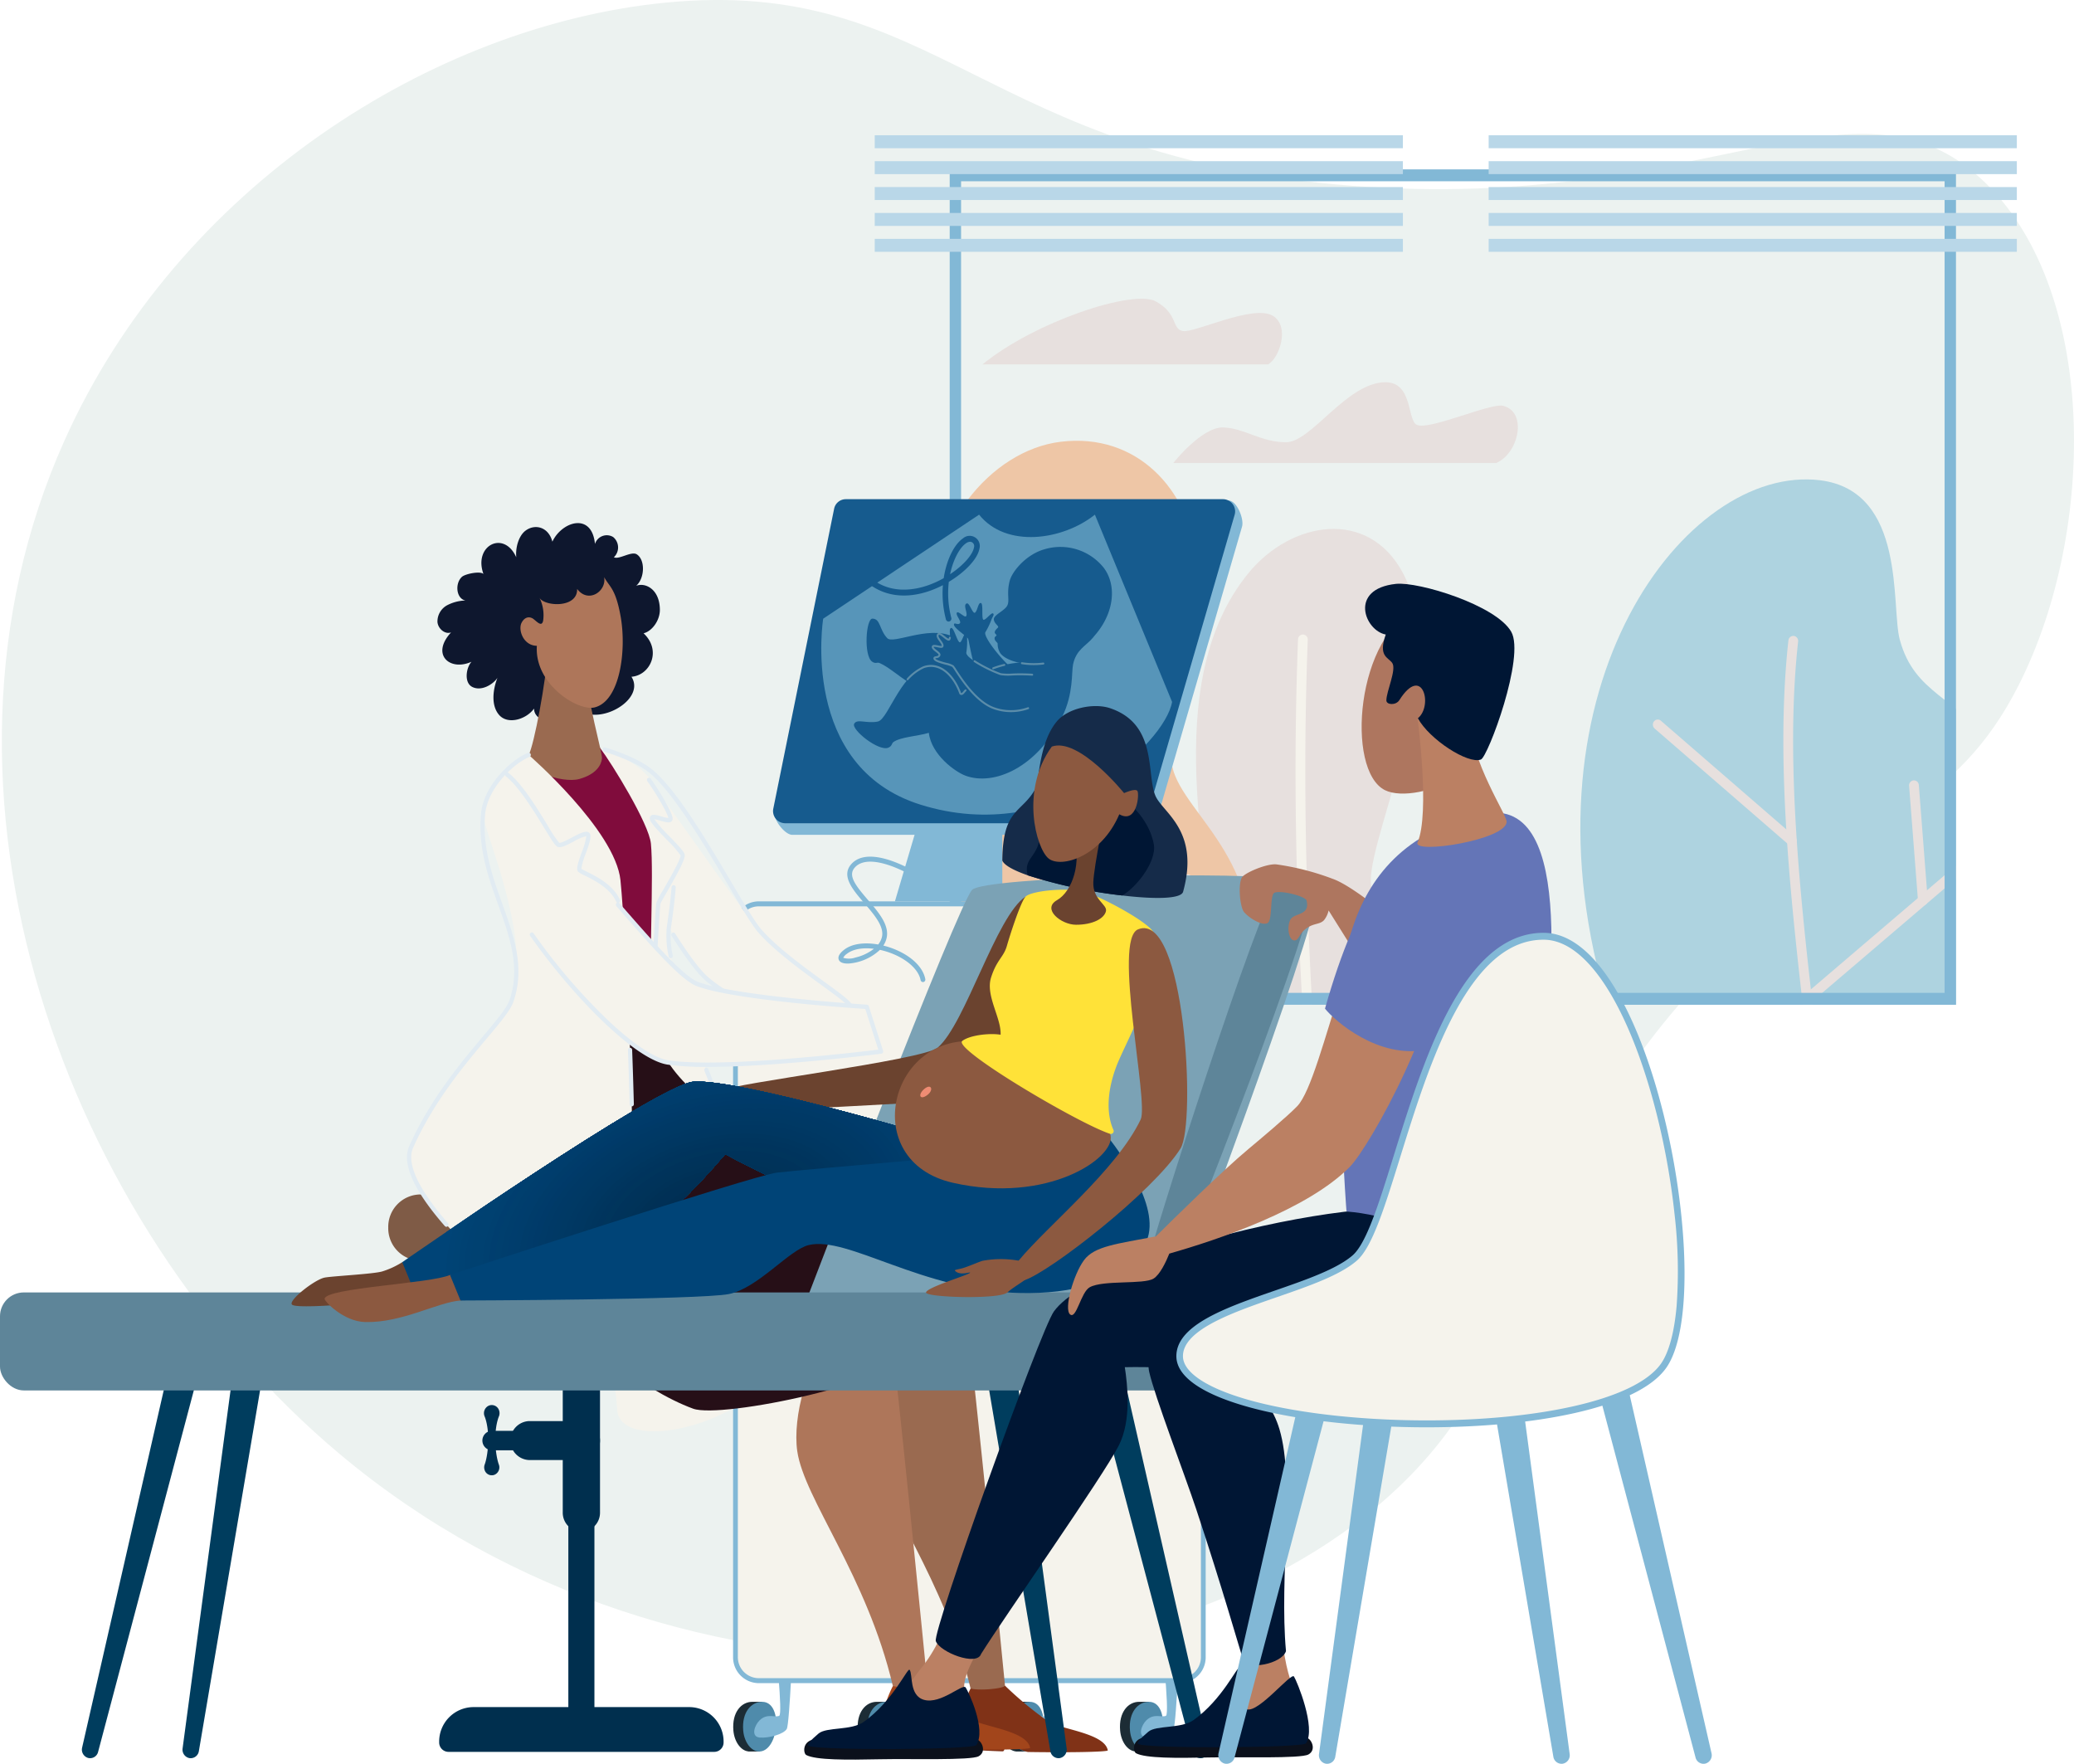 <?xml version="1.0" encoding="UTF-8"?> <svg xmlns="http://www.w3.org/2000/svg" xmlns:xlink="http://www.w3.org/1999/xlink" width="520.561" height="442.641" viewBox="0 0 520.561 442.641"><defs><clipPath id="a"><rect width="252.569" height="209.641" fill="none"></rect></clipPath><clipPath id="b"><path d="M478.364,1226.261l-15.179,3.615s-51.48-15.4-62.788-14.495c-8.862.71-73.072,45.291-73.072,45.291l2.631,6.414s47.533-11.166,54.817-12.61,23.6-20.913,23.6-20.913,70.971,37.938,81.286,23.286C495.171,1249.016,485.434,1234.649,478.364,1226.261Z" transform="translate(-327.325 -1215.342)" fill="none"></path></clipPath><radialGradient id="c" cx="0.321" cy="0.387" r="0.362" gradientTransform="matrix(-1.098, 0, 0, 1, 146.239, 0)" gradientUnits="objectBoundingBox"><stop offset="0" stop-color="#041028"></stop><stop offset="1" stop-color="#001634"></stop></radialGradient></defs><g transform="translate(0 33.949)"><g transform="translate(219.55 0)"><path d="M657.469,1290.885c34.4-32.96,54.695-33.317,70.693-64.892,19.836-39.148,19.853-100.189-9.483-127.08-31.87-29.213-69.219,8.611-157.765,1.8-92.731-7.131-104.316-52.654-172.422-45.966-58.152,5.711-122.25,46.025-150.868,109.955-39.64,88.552.374,196.533,68.968,254.161,86.33,72.527,213.963,61.962,268.977,5.407C612.1,1386.724,600.468,1345.493,657.469,1290.885Z" transform="translate(-441.02 -1088.031)" fill="#ecf2f0"></path><g transform="translate(18.818 8.551)"><g clip-path="url(#a)"><path d="M494.785,1090.364h81.009c5.672-2.318,8.017-12.839,1.762-14.372-3.155-.774-18.8,6.339-21.691,4.754-2.392-1.312-.978-10.665-7.817-10.665-9.655,0-18.585,15.057-24.946,15.057s-10.419-3.542-15.779-3.713S494.785,1090.364,494.785,1090.364Z" transform="translate(-438.674 -1016.655)" fill="#e7e0de"></path><path d="M453.352,1069.219c12.9-10.613,37.838-18.965,43.522-15.809s3.9,6.979,6.824,7.44,17.645-6.762,22.506-3.848c4.479,2.685,1.571,10.8-1.194,12.218Z" transform="translate(-445.121 -1020.265)" fill="#e7e0de"></path><g transform="translate(54.367 90.238)"><path d="M513.957,1111.562c-23.29,28.289-8.51,76.84-9.582,94.726s-18.908,38.628-7.041,57.128,30.635,23.545,36,26.909,32.173-18.811,34.318-41.919-23.058-46.7-23.058-59.571,20.445-54.095,8.043-77.272C543.943,1095.315,524.68,1098.536,513.957,1111.562Z" transform="translate(-493.276 -1100.552)" fill="#e7e0de"></path><g transform="translate(28.057 26.495)"><path d="M518.78,1361.5a1.155,1.155,0,0,1-.286-.035,1.281,1.281,0,0,1-.906-1.54c.113-.5,11.393-50.3,10.742-74.125-.179-6.552-.889-15.924-1.787-27.789-2.418-31.927-6.071-80.176-3.983-134.3a1.241,1.241,0,0,1,1.272-1.227,1.257,1.257,0,0,1,1.173,1.33c-2.08,53.969,1.565,102.126,3.978,133.993.9,11.9,1.612,21.3,1.794,27.918.661,24.162-10.339,72.735-10.807,74.79A1.237,1.237,0,0,1,518.78,1361.5Z" transform="translate(-517.555 -1122.483)" fill="#f5f3ec"></path></g></g><g transform="translate(-10.529 68.11)"><path d="M475.418,1082.5c-17.467,2.175-33.858,21.7-32.624,45.719s6.37,25.729,6.172,35.444c-.282,13.769-13.225,24.4-11.727,45.281,1.114,15.525,14.2,32.384,37.649,34.615s44.972-13.679,47.523-29.327c4.628-28.4-19.134-40.165-19.134-52.372s8.713-24.631,6.172-50.276C507.8,1094.881,494.863,1080.076,475.418,1082.5Z" transform="translate(-437.119 -1082.235)" fill="#eec6a6"></path><g transform="translate(38.01 23.67)"><path d="M474.946,1288.289a1.183,1.183,0,0,1-.44-.085,1.3,1.3,0,0,1-.7-1.654c8.842-23.962,4.665-61.2.626-97.219-3.794-33.826-7.377-65.777-.645-86.632a1.213,1.213,0,0,1,1.551-.8,1.294,1.294,0,0,1,.768,1.621c-6.557,20.311-3,51.983.756,85.516,4.074,36.325,8.287,73.886-.773,98.438A1.226,1.226,0,0,1,474.946,1288.289Z" transform="translate(-470.01 -1101.828)" fill="#e7e0de"></path></g><g transform="translate(38.024 35.808)"><path d="M471.247,1134.74a1.2,1.2,0,0,1-.9-.417,1.32,1.32,0,0,1,.079-1.807l21.273-20.306a1.187,1.187,0,0,1,1.729.082,1.319,1.319,0,0,1-.079,1.807l-21.273,20.307A1.193,1.193,0,0,1,471.247,1134.74Z" transform="translate(-470.023 -1111.875)" fill="#e7e0de"></path></g><g transform="translate(8.837 120.391)"><path d="M482.371,1200.247a1.156,1.156,0,0,1-.469-.1l-36.381-15.8a1.3,1.3,0,0,1-.661-1.672,1.206,1.206,0,0,1,1.6-.691l36.382,15.8a1.3,1.3,0,0,1,.66,1.673A1.224,1.224,0,0,1,482.371,1200.247Z" transform="translate(-444.766 -1181.887)" fill="#e7e0de"></path></g><g transform="translate(45.218 108.822)"><path d="M477.473,1187.453a1.218,1.218,0,0,1-1.093-.7,1.308,1.308,0,0,1,.54-1.719l23.8-12.584a1.2,1.2,0,0,1,1.643.564,1.308,1.308,0,0,1-.54,1.72l-23.8,12.583A1.182,1.182,0,0,1,477.473,1187.453Z" transform="translate(-476.248 -1172.311)" fill="#e7e0de"></path></g></g><g transform="translate(158.291 77.808)"><path d="M643.325,1090.474c-33.557-4.085-76.043,51.525-54.075,128.978,12.938,45.616,52.992,53.863,75.556,40.232,26.122-15.782,38.974-75.286,21.37-102.2-8.567-13.095-19-13.1-22.793-26.98C661.126,1122.253,665.148,1093.131,643.325,1090.474Z" transform="translate(-583.205 -1090.263)" fill="#aed3e0"></path><g transform="translate(50.951 39.271)"><path d="M631.883,1347.436a1.173,1.173,0,0,1-.529-.126,1.306,1.306,0,0,1-.573-1.707c13.227-28.811,8.07-72.991,2.611-119.763-4.063-34.81-8.265-70.8-4.826-101.938a1.242,1.242,0,0,1,1.356-1.125A1.269,1.269,0,0,1,631,1124.2c-3.406,30.831.778,66.674,4.824,101.335,5.505,47.154,10.7,91.694-2.834,121.179A1.219,1.219,0,0,1,631.883,1347.436Z" transform="translate(-627.295 -1122.769)" fill="#e7e0de"></path></g><g transform="translate(18.204 60.262)"><path d="M633.841,1171.862a1.186,1.186,0,0,1-.78-.295L599.4,1142.408a1.32,1.32,0,0,1-.162-1.8,1.188,1.188,0,0,1,1.723-.169l33.661,29.159a1.319,1.319,0,0,1,.162,1.8A1.2,1.2,0,0,1,633.841,1171.862Z" transform="translate(-598.958 -1140.144)" fill="#e7e0de"></path></g><g transform="translate(56.197 93.995)"><path d="M633.059,1205.362a1.2,1.2,0,0,1-.949-.47,1.321,1.321,0,0,1,.173-1.8l40.7-34.737a1.187,1.187,0,0,1,1.722.182,1.319,1.319,0,0,1-.175,1.8l-40.7,34.737A1.189,1.189,0,0,1,633.059,1205.362Z" transform="translate(-631.834 -1168.066)" fill="#e7e0de"></path></g><g transform="translate(32.832 143.816)"><path d="M638.271,1220.074a1.746,1.746,0,0,1-.475-.065l-24.818-6.932a1.93,1.93,0,0,1-1.3-2.35,1.831,1.831,0,0,1,2.248-1.358l24.818,6.931a1.931,1.931,0,0,1,1.3,2.35A1.853,1.853,0,0,1,638.271,1220.074Z" transform="translate(-611.616 -1209.304)" fill="#e7e0de"></path></g><g transform="translate(82.511 75.528)"><path d="M658.06,1184.181a1.248,1.248,0,0,1-1.219-1.177l-2.231-28.841a1.262,1.262,0,0,1,1.121-1.378,1.243,1.243,0,0,1,1.319,1.172l2.233,28.841a1.265,1.265,0,0,1-1.122,1.38C658.127,1184.18,658.094,1184.181,658.06,1184.181Z" transform="translate(-654.605 -1152.78)" fill="#e7e0de"></path></g></g></g></g><path d="M695.943,1028.844v203.67H449.086v-203.67Zm2.856-2.985H446.23V1235.5H698.8V1025.859Z" transform="translate(-427.412 -1017.307)" fill="#82b8d6"></path><g transform="translate(154.094)"><rect width="132.569" height="3.249" fill="#b9d7e8"></rect><rect width="132.569" height="3.249" transform="translate(0 6.498)" fill="#b9d7e8"></rect><rect width="132.569" height="3.249" transform="translate(0 12.996)" fill="#b9d7e8"></rect><rect width="132.569" height="3.249" transform="translate(0 19.494)" fill="#b9d7e8"></rect><rect width="132.569" height="3.249" transform="translate(0 25.992)" fill="#b9d7e8"></rect></g><rect width="132.569" height="3.249" fill="#b9d7e8"></rect><rect width="132.569" height="3.249" transform="translate(0 6.498)" fill="#b9d7e8"></rect><rect width="132.569" height="3.249" transform="translate(0 12.996)" fill="#b9d7e8"></rect><rect width="132.569" height="3.249" transform="translate(0 19.494)" fill="#b9d7e8"></rect><rect width="132.569" height="3.249" transform="translate(0 25.992)" fill="#b9d7e8"></rect></g><g transform="translate(183.999 91.325)"><g transform="translate(0 100.926)"><g transform="translate(0.033 181.95)"><g transform="translate(0 13.095)"><path d="M406.141,1345.1l.355-.912h-2.467c-2.764-.018-5.168,2.608-4.776,7.209.238,2.794,1.849,5.044,3.757,5.237l-.036.022h2.864v-1.43C407.86,1352.639,408.19,1347.249,406.141,1345.1Z" transform="translate(-399.211 -1338.352)" fill="#1c2c35"></path><path d="M406.164,1344.191c-2.763-.018-5.168,2.608-4.776,7.209.28,3.283,2.453,5.824,4.776,5.15C410.423,1355.314,411.22,1344.224,406.164,1344.191Z" transform="translate(-398.878 -1338.352)" fill="#4f8bab"></path><path d="M405.127,1349.831c-1.287,1.246-2.261,4.12,0,4.325s6.057-.824,6.816-2.162c.365-.644.768-6.61,1.089-12.636H409.9c.388,4.791.606,9.115.149,9.34C409,1349.213,407.042,1347.977,405.127,1349.831Z" transform="translate(-398.501 -1339.358)" fill="#82b8d6"></path></g><g transform="translate(31.235 13.095)"><path d="M433.17,1345.1l.356-.912h-2.468c-2.763-.018-5.168,2.608-4.776,7.209.238,2.794,1.85,5.044,3.757,5.237l-.036.022h2.864v-1.43C434.889,1352.639,435.22,1347.249,433.17,1345.1Z" transform="translate(-426.24 -1338.352)" fill="#1c2c35"></path><path d="M433.194,1344.191c-2.764-.018-5.168,2.608-4.776,7.209.28,3.283,2.452,5.824,4.776,5.15C437.452,1355.314,438.25,1344.224,433.194,1344.191Z" transform="translate(-425.907 -1338.352)" fill="#4f8bab"></path><path d="M432.156,1349.831c-1.287,1.246-2.262,4.12,0,4.325s6.058-.824,6.817-2.162c.365-.644.767-6.611,1.087-12.636l-3.127.082c.384,4.759.6,9.034.141,9.258C436.031,1349.213,434.071,1347.977,432.156,1349.831Z" transform="translate(-425.53 -1339.358)" fill="#82b8d6"></path></g><g transform="translate(97.073)"><path d="M490.142,1345.1l.356-.912H488.03c-2.763-.018-5.168,2.608-4.776,7.209.238,2.794,1.85,5.044,3.757,5.237l-.036.022h2.864v-1.43C491.861,1352.639,492.192,1347.249,490.142,1345.1Z" transform="translate(-483.212 -1325.257)" fill="#1c2c35"></path><path d="M490.166,1344.191c-2.764-.018-5.168,2.608-4.776,7.209.28,3.283,2.452,5.824,4.776,5.15C494.424,1355.314,495.222,1344.224,490.166,1344.191Z" transform="translate(-482.879 -1325.257)" fill="#4f8bab"></path><path d="M489.128,1352.087c-1.286,1.246-2.262,4.12,0,4.325s6.058-.824,6.817-2.163,1.684-25.731,1.684-25.731h-5.013s2.475,21.92,1.431,22.435S491.043,1350.232,489.128,1352.087Z" transform="translate(-482.502 -1328.519)" fill="#82b8d6"></path></g><g transform="translate(67.147)"><path d="M464.246,1345.1l.355-.912h-2.467c-2.764-.018-5.168,2.608-4.776,7.209.238,2.794,1.849,5.044,3.757,5.237l-.036.022h2.864v-1.43C465.965,1352.639,466.3,1347.249,464.246,1345.1Z" transform="translate(-457.316 -1325.257)" fill="#1c2c35"></path><path d="M464.269,1344.191c-2.763-.018-5.168,2.608-4.776,7.209.28,3.283,2.453,5.824,4.776,5.15C468.528,1355.314,469.325,1344.224,464.269,1344.191Z" transform="translate(-456.983 -1325.257)" fill="#4f8bab"></path><path d="M463.232,1352.087c-1.287,1.246-2.262,4.12,0,4.325s6.057-.824,6.816-2.163,1.684-25.731,1.684-25.731H466.72s2.474,21.92,1.431,22.435S465.147,1350.232,463.232,1352.087Z" transform="translate(-456.606 -1328.519)" fill="#82b8d6"></path></g></g><rect width="117.422" height="194.943" rx="4.967" transform="translate(0.599 0.625)" fill="#f5f3ec"></rect><path d="M511.464,1179.165a5.267,5.267,0,0,1,5.14,5.374v182.943a5.267,5.267,0,0,1-5.14,5.374H405.521a5.267,5.267,0,0,1-5.141-5.374V1184.538a5.267,5.267,0,0,1,5.141-5.374Zm0-1.252H405.521a6.487,6.487,0,0,0-6.339,6.625v182.943a6.488,6.488,0,0,0,6.339,6.626H511.464a6.487,6.487,0,0,0,6.337-6.626V1184.538a6.486,6.486,0,0,0-6.337-6.625Z" transform="translate(-399.182 -1177.913)" fill="#82b8d6"></path></g><path d="M448.219,1139.287l-13.885,46.992h26.954v-48.568Z" transform="translate(-393.712 -1085.354)" fill="#82b8d6"></path><path d="M425.007,1099.678,408.2,1172.8c-.389,1.92,2.576,5.747,4.454,5.747h88.2a2.97,2.97,0,0,0,2.824-2.189l21.848-75.146c.577-1.983-1.355-6.559-3.337-6.559l-94.288,2.574A2.987,2.987,0,0,0,425.007,1099.678Z" transform="translate(-397.784 -1094.314)" fill="#82b8d6"></path><path d="M423.182,1096.819l-15.244,75.147a3.053,3.053,0,0,0,2.888,3.727h88.2a2.974,2.974,0,0,0,2.826-2.189l21.847-75.146a3.064,3.064,0,0,0-2.824-3.984h-94.8A2.985,2.985,0,0,0,423.182,1096.819Z" transform="translate(-397.83 -1094.373)" fill="#165b8e"></path><path d="M443.27,1200.1a.606.606,0,0,1-.586-.5c-.49-2.562-3.251-5.118-7.2-6.67a19.54,19.54,0,0,0-3.006-.915,12.839,12.839,0,0,1-7.836,3.434c-1.761.07-2.338-.511-2.51-1.012-.366-1.058.885-2.062,1.3-2.392,2.11-1.693,5.423-1.933,8.613-1.372a4.934,4.934,0,0,0,.916-1.791c.7-2.648-1.887-5.657-4.39-8.567-2.85-3.313-5.8-6.739-3.408-9.66,2.687-3.285,8.623-2.554,16.717,2.059l.126.073a.642.642,0,0,1,.241.849.587.587,0,0,1-.812.251l-.128-.074c-7.435-4.238-12.987-5.092-15.233-2.345-1.591,1.946.218,4.325,3.388,8.01,2.718,3.16,5.528,6.428,4.654,9.737a5.962,5.962,0,0,1-.775,1.73,20.231,20.231,0,0,1,2.569.813c4.4,1.729,7.379,4.569,7.958,7.6a.625.625,0,0,1-.469.735A.571.571,0,0,1,443.27,1200.1Zm-20-6.09a5,5,0,0,0,3.092-.077,11.851,11.851,0,0,0,4.6-2.181c-2.813-.354-5.3.076-6.808,1.283A2.612,2.612,0,0,0,423.27,1194.006Z" transform="translate(-395.622 -1078.92)" fill="#82b8d6"></path></g><g transform="translate(206.132 95.206)"><path d="M457.951,1097.585l-39.131,26.11s-6.018,37.1,24.366,46.652c33.931,10.667,61.439-15.346,63.2-25.771l-19.37-46.991C478.844,1104.086,464.7,1106.016,457.951,1097.585Z" transform="translate(-418.335 -1097.585)" fill="#5795b9"></path><g transform="translate(8.195 5.342)"><g transform="translate(0 2.793)"><path d="M469.318,1136.319c-.558-.943-7.341-3.672-8.355-4.645-3.295-3.161-6.473-7.6-5.907-8.435a17.489,17.489,0,0,0,1.5-3.115c.312-.819.774-1.23.433-1.555-.414-.394-2.006,1.881-2.459,1.551-.518-.378.059-4.029-.614-4.181s-.8,1.748-1.416,2.375-1.416-2.535-2.138-2.265c-1.047.388.406,2.556-.176,3.218-.367.418-2-1.485-2.315-.87s1.245,2.148.757,2.641-1.275-.214-1.444.157c-.4.865,3.2,3.025,3.523,3.734s1.269,8.32,3.53,10.769C460.422,1142.39,471.715,1140.362,469.318,1136.319Z" transform="translate(-422.045 -1101.901)" fill="#165b8e"></path><path d="M468.483,1104.884c-4.506,1.279-8.069,5.481-8.7,7.962-.8,3.159.03,4.728-.544,6.049-.615,1.415-3.574,2.44-3.418,3.63.136,1.039,1.189,1.5,1.079,1.907-.049.18-.862.695-.855,1.325,0,.259.513.608.451.73s-.436.336-.476.583c-.122.75.667,1.132.755,1.458a4.321,4.321,0,0,0,.621,2.354c1.893,2.761,10.349,4.3,17.183.719,10.239-5.358,13.429-15.961,8.813-22.1A13.911,13.911,0,0,0,468.483,1104.884Z" transform="translate(-420.697 -1104.318)" fill="#165b8e"></path><path d="M470.252,1129.279c-15.436.059-16.927,8.526-17.7,8.291-.525-.158-1.846-7.163-7.563-7.2-7.318-.045-10.8,13.281-13.533,13.867-2.815.6-5.255-.8-5.966.574-.765,1.474,6.181,7.024,8.577,5.991.989-.425.793-1.058,1.257-1.4,1.775-1.308,6.25-1.49,8.905-2.332.661,5.573,6.689,9.839,9.224,10.767,7.1,2.6,17.956-1.952,24.251-14.781,2.876-5.859,2.308-11.139,2.726-13.137.8-3.8,3.247-4.6,5.043-6.826C486.825,1121.415,478.885,1129.245,470.252,1129.279Z" transform="translate(-425.426 -1100.459)" fill="#165b8e"></path><path d="M456.758,1137.615c-.543-4.088-4.424-12.893-7.318-14.093-6.05-2.506-14.568,2.146-16.075.562-2.027-2.131-1.658-4.9-3.731-4.9-1.605,0-2.228,9.255-.089,10.784.883.63,1.282.112,1.81.331,3.373,1.393,6.928,5.589,12.022,7.029C454.54,1140.482,456.758,1137.615,456.758,1137.615Z" transform="translate(-424.999 -1101.225)" fill="#165b8e"></path><path d="M471.4,1134.08c-2.181-2.167-10.537-.893-11.837-1.372-4.216-1.556-8.806-4.336-8.6-5.335a17.911,17.911,0,0,0,.214-3.481c-.021-.882.25-1.45-.186-1.609-.528-.192-1.139,2.554-1.679,2.437-.618-.135-1.458-3.731-2.134-3.6s-.075,1.935-.41,2.766-2.254-1.751-2.817-1.208c-.817.788,1.332,2.186,1.047,3.034-.18.535-2.4-.546-2.456.149s1.951,1.466,1.688,2.119-1.254.326-1.271.737c-.039.958,4.075,1.472,4.643,1.99s4.827,8.537,10.217,10.518C466.216,1144.315,474.7,1137.356,471.4,1134.08Z" transform="translate(-422.763 -1100.822)" fill="#165b8e"></path></g><g transform="translate(13.224 24.33)"><path d="M462.2,1142.028a12.809,12.809,0,0,1-4.425-.783c-4.43-1.627-8.065-7.2-9.617-9.581a10.646,10.646,0,0,0-.676-.982,7.044,7.044,0,0,0-1.669-.562c-1.864-.5-3.084-.887-3.054-1.622.016-.384.386-.448.656-.494.325-.056.544-.109.632-.327.066-.163-.44-.557-.743-.793-.515-.4-1-.783-.963-1.254a.469.469,0,0,1,.177-.336c.279-.22.788-.117,1.377,0a2.935,2.935,0,0,0,.921.1c.059-.258-.272-.709-.565-1.109-.461-.629-1.035-1.413-.426-2,.419-.4,1.067.114,1.751.661.3.238.847.679,1,.649l.008-.018a1.179,1.179,0,0,0,.065-.259.235.235,0,0,1,.267-.2.242.242,0,0,1,.2.279,1.611,1.611,0,0,1-.1.373.472.472,0,0,1-.313.3c-.371.1-.853-.284-1.412-.731-.305-.244-1.018-.817-1.15-.691-.274.265.013.7.481,1.343.393.535.8,1.089.628,1.591-.153.452-.779.325-1.442.192-.314-.063-.9-.181-1.009-.092-.009.188.469.561.785.807.542.423,1.1.859.894,1.375a1.132,1.132,0,0,1-.988.62,1.677,1.677,0,0,0-.262.059c.065.392,1.839.87,2.7,1.1a5.747,5.747,0,0,1,1.859.666,7.949,7.949,0,0,1,.755,1.077c1.527,2.34,5.1,7.821,9.386,9.4a12.59,12.59,0,0,0,8.525.021.231.231,0,0,1,.3.153.248.248,0,0,1-.146.311A13.237,13.237,0,0,1,462.2,1142.028Z" transform="translate(-436.018 -1122.145)" fill="#5b8daa"></path><path d="M466.136,1131.7h-.02a46.154,46.154,0,0,0-4.885-.057,12.479,12.479,0,0,1-3.124-.1,34.61,34.61,0,0,1-6.579-3.266.251.251,0,0,1-.073-.337.229.229,0,0,1,.322-.076,34.273,34.273,0,0,0,6.485,3.218,13.614,13.614,0,0,0,2.957.076,46.519,46.519,0,0,1,4.934.058.245.245,0,0,1-.02.488Z" transform="translate(-434.605 -1120.963)" fill="#5b8daa"></path><path d="M464.891,1128.958a18.691,18.691,0,0,1-2.985-.234.242.242,0,0,1-.2-.279.236.236,0,0,1,.267-.2,19.115,19.115,0,0,0,5.337.078.238.238,0,0,1,.259.214.242.242,0,0,1-.2.272A20.255,20.255,0,0,1,464.891,1128.958Z" transform="translate(-433.004 -1120.878)" fill="#5b8daa"></path><path d="M450.624,1136.342a.616.616,0,0,1-.447-.211.246.246,0,0,1-.053-.087c-1.514-4.22-4.854-7.845-8.9-6.443a12.134,12.134,0,0,0-3.946,2.97.227.227,0,0,1-.33.011.253.253,0,0,1-.01-.346,12.575,12.575,0,0,1,4.108-3.087l.021-.008c4.332-1.51,7.877,2.257,9.479,6.676a.125.125,0,0,0,.088.037c.147-.006.372-.282.537-.483a2.422,2.422,0,0,1,.364-.388.227.227,0,0,1,.327.054.25.25,0,0,1-.052.341,2.4,2.4,0,0,0-.284.312c-.245.3-.523.638-.874.652Z" transform="translate(-436.87 -1120.76)" fill="#5b8daa"></path><path d="M455.7,1129.94a.233.233,0,0,1-.218-.159.247.247,0,0,1,.137-.314,21.258,21.258,0,0,1,2.837-.869.233.233,0,0,1,.279.185.244.244,0,0,1-.177.292,20.789,20.789,0,0,0-2.776.849A.22.22,0,0,1,455.7,1129.94Z" transform="translate(-433.975 -1120.804)" fill="#5b8daa"></path></g><path d="M448.864,1123.491a.705.705,0,0,1-.675-.539,25.869,25.869,0,0,1-.762-8.592,25.5,25.5,0,0,1-3.064,1.346c-6.423,2.318-12.306,1.405-16.565-2.572a.757.757,0,0,1-.055-1.036.68.68,0,0,1,.99-.058c5.211,4.866,11.742,3.517,15.172,2.28a24.492,24.492,0,0,0,3.724-1.72,23.745,23.745,0,0,1,.495-2.41c.916-3.513,2.537-6.341,4.335-7.564a2.541,2.541,0,0,1,4.157,2.512c-.448,2.624-3.63,5.952-7.7,8.389a24.321,24.321,0,0,0,.621,9.036.737.737,0,0,1-.49.9A.661.661,0,0,1,448.864,1123.491Zm5.388-20.022a1.862,1.862,0,0,0-1.026.385c-1.472,1-2.943,3.64-3.747,6.721q-.135.515-.244,1.039c3.329-2.217,5.69-4.915,6-6.735a1.1,1.1,0,0,0-.314-1.145A.977.977,0,0,0,454.252,1103.469Z" transform="translate(-425.094 -1102.007)" fill="#165b8e"></path></g></g><g transform="translate(97.449 97.33)"><g transform="translate(0 168.477)"><path d="M366.864,1317.95a4.786,4.786,0,0,1-4.677-4.888V1270.1a4.681,4.681,0,1,1,9.352,0v42.958A4.786,4.786,0,0,1,366.864,1317.95Z" transform="translate(-318.389 -1233.299)" fill="#002f4e"></path><path d="M368.634,1295.648H355.491a4.893,4.893,0,0,1,0-9.776h13.143a4.893,4.893,0,0,1,0,9.776Z" transform="translate(-320.159 -1229)" fill="#002f4e"></path><path d="M369.578,1292.783h-22.5a2.446,2.446,0,0,1,0-4.888h22.5a2.446,2.446,0,0,1,0,4.888Z" transform="translate(-321.104 -1228.579)" fill="#002f4e"></path><path d="M348.813,1285.417s-.081.188-.188.519c-.053.164-.111.365-.172.594s-.12.49-.177.772-.11.589-.156.914-.084.666-.118,1.02a22.026,22.026,0,0,0-.077,2.215c0,.377.022.754.037,1.126s.047.736.083,1.09.074.7.122,1.02.1.631.153.913c.108.565.228,1.038.324,1.368.047.164.095.295.121.383l.049.135a2.017,2.017,0,0,1-1.115,2.56,1.88,1.88,0,0,1-2.449-1.166,2.084,2.084,0,0,1,0-1.394l.049-.135c.028-.088.075-.219.121-.383.1-.33.216-.8.324-1.368.054-.283.107-.59.152-.913s.088-.666.122-1.02.06-.719.083-1.09.034-.749.037-1.126a21.982,21.982,0,0,0-.077-2.215c-.034-.354-.07-.7-.117-1.02s-.1-.63-.156-.914-.119-.541-.177-.772-.119-.43-.173-.594c-.107-.331-.188-.519-.188-.519a2.082,2.082,0,0,1,.983-2.7,1.92,1.92,0,0,1,2.581,1.029A2.138,2.138,0,0,1,348.813,1285.417Z" transform="translate(-321.052 -1229.693)" fill="#002f4e"></path><path d="M404.434,1356.519H337.646a2.352,2.352,0,0,1-2.3-2.4h0a8.649,8.649,0,0,1,8.45-8.834h54.487a8.648,8.648,0,0,1,8.449,8.834h0A2.353,2.353,0,0,1,404.434,1356.519Z" transform="translate(-322.566 -1216.635)" fill="#002f4e"></path><path d="M366.675,1370a3.35,3.35,0,0,1-3.274-3.422v-96.73a3.277,3.277,0,1,1,6.547,0v96.73A3.35,3.35,0,0,1,366.675,1370Z" transform="translate(-318.2 -1233.046)" fill="#002f4e"></path><path d="M378.41,1255.409H332.232a8.131,8.131,0,0,1-7.945-8.306h0a8.131,8.131,0,0,1,7.945-8.306H378.41a8.131,8.131,0,0,1,7.945,8.306h0A8.131,8.131,0,0,1,378.41,1255.409Z" transform="translate(-324.287 -1238.797)" fill="#7f5b46"></path></g><path d="M378.956,1150.368c5.294,5.918,24.262,34.12,30.182,40.83,6.879,7.8,21.864,16.647,22.518,18.62,2.886,8.684-4.114,10.76-12.577,6.994-2.837-1.262-18.489-9.289-23.512-13.867-6.139-5.593-16.612-25.443-16.612-25.443Z" transform="translate(-315.78 -1088.724)" fill="#f5f3ec"></path><path d="M372.72,1146.07c19.222,6.041,20.711,22.113,17.236,45.027-1.183,7.8,7.048,32.18,17.053,53.424,5.4,11.463,19.429,46.905,16.634,51.27-14.163,22.113-46.657,27.157-46.657,16.065,0-16.211-23.4-126.071-22.071-138.615S372.72,1146.07,372.72,1146.07Z" transform="translate(-319.529 -1089.619)" fill="#f5f3ec"></path><path d="M394.411,1215.977a.527.527,0,0,1-.485-.337c-.328-.81-.651-1.619-.961-2.408a.559.559,0,0,1,.287-.719.517.517,0,0,1,.688.3c.31.785.632,1.591.958,2.4a.561.561,0,0,1-.28.723A.527.527,0,0,1,394.411,1215.977Z" transform="translate(-313.606 -1075.799)" fill="#e1ebf2"></path><path d="M385.784,1192.87a.533.533,0,0,1-.517-.449,24.221,24.221,0,0,1-.473-7.338c.569-3.752.961-7.032,1.2-10.028a.535.535,0,0,1,.57-.5.543.543,0,0,1,.481.594c-.24,3.024-.636,6.332-1.209,10.111a23.187,23.187,0,0,0,.467,6.961.55.55,0,0,1-.421.644A.537.537,0,0,1,385.784,1192.87Z" transform="translate(-314.89 -1083.691)" fill="#e1ebf2"></path><path d="M427.645,1220.072a19.008,19.008,0,0,1-7.508-1.829c-2.322-1.033-18.408-9.181-23.652-13.959-2.094-1.909-4.888-5.619-8.3-11.028a.567.567,0,0,1,.149-.764.514.514,0,0,1,.73.157c3.364,5.326,6.095,8.959,8.117,10.8,4.828,4.4,20.293,12.405,23.372,13.775,4.952,2.2,9.281,2.349,11.3.379,1.382-1.348,1.581-3.66.577-6.686-.222-.663-3.471-3.026-6.615-5.312-4.973-3.615-11.782-8.567-15.794-13.113-1.685-1.91-4.406-6.5-7.852-12.32-5.909-9.973-14-23.631-19.964-28.163-3.35-2.546-9.255-4.478-10.985-5.01a.556.556,0,0,1-.358-.684.524.524,0,0,1,.655-.373c1.77.544,7.821,2.526,11.308,5.176,6.131,4.659,13.955,17.863,20.241,28.474,3.282,5.538,6.115,10.32,7.731,12.153,3.934,4.458,10.689,9.37,15.622,12.956,4.508,3.277,6.689,4.9,7.008,5.856,1.456,4.382.341,6.688-.852,7.853A6.878,6.878,0,0,1,427.645,1220.072Z" transform="translate(-317.044 -1089.649)" fill="#e1ebf2"></path><path d="M452.866,1263.079c2.506,19.826,9.154,87.312,10.068,96.633,4.582,6.782-8.768-1.38-8.91-1.98-6.53-27.685-22.261-46.915-24-58.947-1.226-8.488,2.6-23.3,8.7-26.718C445.491,1268.276,452.866,1263.079,452.866,1263.079Z" transform="translate(-307.868 -1065.266)" fill="#9a6a50"></path><path d="M435.992,1262.559c2.507,19.827,9.154,87.312,10.068,96.632,4.582,6.784-8.768-1.379-8.91-1.979-6.53-27.686-22.261-46.915-24-58.947-1.226-8.488,2.6-23.3,8.7-26.719C428.617,1267.758,435.992,1262.559,435.992,1262.559Z" transform="translate(-310.494 -1065.375)" fill="#ae765a"></path><path d="M485.689,1357.09c-.431.4-10.357.545-19.957.388-1.128-.02-4.306-1.921-5.409-1.948-1.085-.026-.1,1.822-1.127,1.787-6.448-.217-11.528-.6-11.527-1.159a33.625,33.625,0,0,1,3.575-14.608c2.34.617,8.4-.006,8.644-.72A88.832,88.832,0,0,0,471.016,1350C474.4,1351.85,484.968,1352.858,485.689,1357.09Z" transform="translate(-305.087 -1049.085)" fill="#803217"></path><path d="M468.815,1356.57c-.432.4-10.357.545-19.957.388-1.128-.019-4.306-1.921-5.409-1.947-1.085-.027-.1,1.822-1.127,1.787-6.448-.218-11.528-.6-11.527-1.159a33.625,33.625,0,0,1,3.575-14.609c2.34.617,8.4-.006,8.644-.721a88.8,88.8,0,0,0,11.129,9.176C457.529,1351.331,468.094,1352.338,468.815,1356.57Z" transform="translate(-307.713 -1049.193)" fill="#a2451b"></path><path d="M383.669,1137.9c4.717-.361,7.655-6.587,3.038-10.909,2.116-.5,4.1-3.217,4.092-5.875-.023-5.316-3.775-6.932-5.951-6.036,2.148-1.864,2.34-6.489.161-7.9-1.362-.879-4.455,1.4-5.753.73a3.39,3.39,0,0,0-.181-5.077,3.1,3.1,0,0,0-4.563,1.743c-.787-8.053-8.323-5.653-10.692-.58-.938-3.613-4.232-4.558-6.668-2.815-1.84,1.316-2.629,4.427-2.393,6.744-3.12-6.945-10.814-2.924-8.237,4.182-.8-.806-4.576-.025-5.394.712-1.815,1.635-1.466,5.505.892,5.944a10.522,10.522,0,0,0-4.691,1.233,4.644,4.644,0,0,0-2.353,4.158c.148,1.694,1.884,3.177,3.418,2.613-5.156,5.58-.3,9.82,5.126,7.368-1.382,1.532-1.9,5.273.2,6.322,2.308,1.156,5.241-.654,6.313-2.29-1.16,2.965-1.646,6.923.407,9.3,2.191,2.54,6.812,1.145,8.782-1.586-.017,2.478,3.225,3.775,5.355,2.692s3.261-3.527,4.11-5.839C370.679,1152.727,387.985,1144.7,383.669,1137.9Z" transform="translate(-322.626 -1099.343)" fill="#0e172e"></path><path d="M399.2,1301.425c-25.74-9.405-68.089-54.786-64.3-69.372,3.78-14.542,20.372-27.686,20.037-32.879-.54-8.374,32.874,2.689,35.9,11.123,7.721,21.5,60.9,35.828,60.9,77.078C451.744,1294.534,406.327,1304.029,399.2,1301.425Z" transform="translate(-322.672 -1079.187)" fill="#260f17"></path><path d="M356.056,1148.165c-3.417,1.606-7.762,7.583-9.282,11.555-1,2.626,12.092,28.783,7.365,50.765-2.036,9.466,32.633,6.681,32.586,5.147-.48-15.675.742-37.385,0-45.178-.48-5.042-9.82-20.142-12.738-24.009C371.284,1142.862,365.127,1143.9,356.056,1148.165Z" transform="translate(-320.796 -1089.993)" fill="#800c3c"></path><path d="M359.678,1126.025c-.508,8.343-3.5,23.99-4.848,26.624-1.9,3.705,8.369,7.235,12.674,6.044s5.57-3.573,5.7-5.161-3.618-13.707-4.524-24.872C367.953,1119.762,359.886,1122.624,359.678,1126.025Z" transform="translate(-319.57 -1094.476)" fill="#9a6a50"></path><path d="M378.12,1120.29c1.556,8.5-.064,21.38-6.529,22.971-4.09,1.006-15.127-5.738-14.471-15.465-3.376-.041-4.739-3.944-3.86-5.734.548-1.114,1.529-1.765,2.689-1.195.83.406,2.4,2.574,2.754.569a9.845,9.845,0,0,0-.953-5.747c1.112,2.234,9.609,2.8,9.481-2.163,2.821,3.754,7.449.556,6.771-2.962C375.365,1113.056,376.851,1113.353,378.12,1120.29Z" transform="translate(-319.819 -1097.008)" fill="#ae765a"></path><path d="M358.841,1147.494c-3.788,1.453-11.942,9.09-11.48,14.989.366,4.694,12.474,31.108,7.146,46.748-1.849,5.432-16.817,17.892-25.169,36.639-5.161,11.582,30.061,40.337,34.893,41.779,15.912,4.753,16.62,20.6,16.807,23.911,7.67-25.054,2.153-120.1.825-132.647S358.841,1147.494,358.841,1147.494Z" transform="translate(-323.581 -1089.322)" fill="#f5f3ec"></path><path d="M377.3,1223.04a.537.537,0,0,1-.526-.535c-.113-4.421-.257-9-.426-13.609a.527.527,0,1,1,1.053-.042c.171,4.614.314,9.2.428,13.62a.542.542,0,0,1-.513.566Z" transform="translate(-316.185 -1076.662)" fill="#e1ebf2"></path><path d="M338.247,1266.011a.517.517,0,0,1-.389-.179c-7.861-8.991-10.863-15.753-8.926-20.1,5.235-11.748,12.971-20.946,18.62-27.664,3.278-3.9,5.867-6.977,6.532-8.926,2.8-8.218.1-15.742-2.76-23.708-2.531-7.054-5.148-14.349-4.417-22.906.643-7.518,7.926-13.962,11.823-15.458a.523.523,0,0,1,.677.328.559.559,0,0,1-.313.708c-3.571,1.37-10.541,7.564-11.137,14.521-.711,8.307,1.864,15.483,4.353,22.421,2.928,8.16,5.694,15.868,2.765,24.463-.731,2.149-3.248,5.142-6.733,9.285-5.607,6.668-13.286,15.8-18.456,27.4-1.715,3.849,1.309,10.383,8.748,18.89a.57.57,0,0,1-.034.779A.517.517,0,0,1,338.247,1266.011Z" transform="translate(-323.653 -1089.417)" fill="#e1ebf2"></path><path d="M382.419,1198.721h-.03a.543.543,0,0,1-.5-.582c.126-2.3.77-13.8.961-14.6a23.229,23.229,0,0,1,1.707-3.164c1.439-2.5,4.431-7.708,4.356-8.642a27.52,27.52,0,0,0-3.49-3.975c-2.817-2.916-4.153-4.382-4.234-5.22a.883.883,0,0,1,.278-.772c.484-.425,1.323-.209,2.652.179a8.9,8.9,0,0,0,1.717.393h.014c-.248-1.376-3.49-6.814-5.265-9.215a.569.569,0,0,1,.095-.773.513.513,0,0,1,.74.1c1.369,1.852,5.5,8.359,5.5,10.035a.906.906,0,0,1-.333.731c-.522.415-1.386.191-2.752-.208a11.063,11.063,0,0,0-1.513-.369,37.04,37.04,0,0,0,3.841,4.338c2.2,2.277,3.56,3.711,3.766,4.466.273.994-1.224,3.856-4.469,9.5-.742,1.29-1.509,2.625-1.591,2.878-.131.6-.628,8.933-.929,14.381A.537.537,0,0,1,382.419,1198.721Z" transform="translate(-315.543 -1088.335)" fill="#e1ebf2"></path><path d="M352.619,1184.983c10.936,17.436,29.184,36.258,37.808,37.562,14.651,2.214,53.486-2.753,53.486-2.753l-3.591-11.21s-32.9-2.055-42.534-5.729c-7.948-3.03-32.047-37.158-45.069-45.027C349.956,1156.155,349.627,1179.364,352.619,1184.983Z" transform="translate(-320.207 -1087.19)" fill="#f5f3ec"></path><path d="M399.686,1219.409a70.779,70.779,0,0,1-10.038-.568c-8.318-1.258-24.084-17.413-34.519-32.307a.567.567,0,0,1,.113-.769.513.513,0,0,1,.737.119,149.064,149.064,0,0,0,18.241,21.409c6.513,6.21,12.045,9.924,15.579,10.458,13.388,2.025,47.591-2.045,52.706-2.675l-3.273-10.216c-3.771-.244-33.156-2.241-42.328-5.738-3.948-1.505-11.331-9.96-19.881-19.748l-.262-.3a.571.571,0,0,1,.035-.779.512.512,0,0,1,.744.036l.262.3c8.1,9.278,15.759,18.042,19.464,19.456,9.454,3.6,42.057,5.675,42.384,5.7a.532.532,0,0,1,.469.376l3.591,11.21a.574.574,0,0,1-.054.469.521.521,0,0,1-.381.253C442.958,1216.13,417.084,1219.409,399.686,1219.409Z" transform="translate(-319.503 -1082.941)" fill="#e1ebf2"></path><path d="M378.007,1183.861a.525.525,0,0,1-.478-.32c-1.5-3.4-5.639-5.437-7.863-6.531a8.762,8.762,0,0,1-1.58-.879c-.7-.608-.2-2.128.824-4.986a16.8,16.8,0,0,0,1.143-4.026,11.039,11.039,0,0,0-3.157,1.336c-2.006,1.057-3.275,1.688-4.075,1.337-.557-.244-1.277-1.364-3.361-4.767-2.54-4.146-6.378-10.413-9.58-12.889a.568.568,0,0,1-.111-.771.513.513,0,0,1,.738-.116c3.358,2.6,7.1,8.714,9.84,13.182a31.847,31.847,0,0,0,2.89,4.348c.415.15,2.145-.762,3.181-1.309,2.018-1.063,3.3-1.7,4.111-1.356,1.138.48.4,2.552-.633,5.418a15.921,15.921,0,0,0-1.087,3.789,13.028,13.028,0,0,0,1.3.691c2.346,1.155,6.713,3.3,8.371,7.067a.56.56,0,0,1-.258.731A.5.5,0,0,1,378.007,1183.861Z" transform="translate(-320.337 -1088.563)" fill="#e1ebf2"></path></g><g transform="translate(0 143.243)"><g transform="translate(20.558 163.959)"><path d="M257.807,1370.475l21.568-94.421a3.722,3.722,0,0,1,4.49-2.884,3.908,3.908,0,0,1,2.76,4.693c-.009.04-.023.1-.033.135l-24.775,93.556a2.061,2.061,0,0,1-2.548,1.509A2.18,2.18,0,0,1,257.807,1370.475Z" transform="translate(-257.751 -1273.061)" fill="#003d5e"></path><path d="M502.331,1371.555,477.555,1278a3.92,3.92,0,0,1,2.6-4.794,3.709,3.709,0,0,1,4.585,2.714c.01.04.024.1.034.134l21.568,94.421a2.171,2.171,0,0,1-1.532,2.608A2.068,2.068,0,0,1,502.331,1371.555Z" transform="translate(-223.567 -1273.06)" fill="#003d5e"></path><path d="M470.241,1371.355l-15.894-93.718a3.885,3.885,0,0,1,3.017-4.516,3.744,3.744,0,0,1,4.32,3.156c.008.041.016.1.022.14l12.624,94.26a2.15,2.15,0,0,1-1.763,2.443A2.088,2.088,0,0,1,470.241,1371.355Z" transform="translate(-227.166 -1273.061)" fill="#003d5e"></path><path d="M279.623,1370.677l12.624-94.26a3.757,3.757,0,0,1,4.208-3.317,3.87,3.87,0,0,1,3.173,4.4c-.006.042-.015.1-.021.14l-15.9,93.718a2.08,2.08,0,0,1-2.4,1.753A2.159,2.159,0,0,1,279.623,1370.677Z" transform="translate(-254.35 -1273.061)" fill="#003d5e"></path></g><path d="M543.005,1177.861c0-1.668-5.026-3.872-6.289-4.164-10.531-2.439-76.617-.826-79.986,2.422-3.52,3.395-41.643,103.087-41.643,103.087l92.238,2.092S543.005,1186.589,543.005,1177.861Z" transform="translate(-212.708 -1130.027)" fill="#7ba2b5"></path><rect width="303.19" height="24.596" rx="5.983" transform="translate(0 147.15)" fill="#5e8599"></rect><path d="M331.065,1252.863A20.754,20.754,0,0,1,326,1255.2c-2.319.654-12.525,1.159-14.422,1.534-2.493.494-9.2,5.755-8.182,6.779,1.191,1.206,19.171-.484,23.535-1.025s14.339-3.456,14.339-3.456Z" transform="translate(-230.105 -1113.306)" fill="#6b432f"></path><path d="M503.039,1183.94c-.5,1.848-7.187,1.9-15.281.939a124.182,124.182,0,0,1-23.717-5.059c-3.478-1.217-5.887-2.5-6.382-3.7.117-13.3,4.9-11.737,8.4-18.189.866-1.6.688-11.155,5.237-16.684,2.834-3.441,9.385-4.722,13.406-3.368,12.423,4.18,8.851,17.506,11.652,22.511C498.676,1164.525,507.093,1169.153,503.039,1183.94Z" transform="translate(-206.084 -1137.347)" fill="#152b49"></path><path d="M486.929,1180.874a124.16,124.16,0,0,1-23.717-5.06c-1.528-5.615,5.233-4.216,2.408-16.166-1.034-4.377,20.457-3,22.211-2.234s5.962,5.045,7.013,10.544C495.645,1172.138,490.739,1178.65,486.929,1180.874Z" transform="translate(-205.255 -1133.342)" fill="#001634"></path><path d="M454.233,1228c5.478-.455,18.118-19.689,19.336-33.362.669-7.511-.77-17.7-.77-17.7-7.41,4.892-15.067,31.905-22.046,37.89-3.631,3.115-53.22,9.265-52.96,10.548.157.769,6.855,6.06,9.937,5.193C407.731,1230.573,442.134,1229,454.233,1228Z" transform="translate(-215.4 -1129.107)" fill="#6b432f"></path><g transform="translate(100.96 94.228)"><g clip-path="url(#b)"><rect width="167.846" height="57.025" transform="translate(0.001 -0.867)" fill="#047"></rect><path d="M472.133,1233.276c3.15,12.27-1.587,25.507-11.791,36.992q-.957,1.076-1.977,2.131v-.45H336.848v.524c-.112-.377-.218-.757-.317-1.14-3.15-12.27,1.585-25.507,11.791-36.992a82.056,82.056,0,0,1,19.106-15.57q2.825-1.7,5.845-3.241,1.51-.772,3.064-1.5v.545H458.51v-.179a40.616,40.616,0,0,1,3.853,3.083A31.978,31.978,0,0,1,472.133,1233.276Z" transform="translate(-326.042 -1215.616)" fill="#047"></path><path d="M470.42,1233.791c3.081,12-1.551,24.94-11.528,36.169q-.936,1.053-1.933,2.085v0H338.493v1.173q-.371-1.087-.66-2.212c-3.081-12,1.551-24.94,11.528-36.169a80.192,80.192,0,0,1,18.682-15.225,98.332,98.332,0,0,1,11.793-6.024v1.08h75.2v-.708q1.061.663,2.063,1.371a39.709,39.709,0,0,1,3.767,3.014A31.265,31.265,0,0,1,470.42,1233.791Z" transform="translate(-325.837 -1215.708)" fill="#004375"></path><path d="M468.707,1234.214c3.01,11.725-1.515,24.374-11.266,35.347q-.915,1.03-1.889,2.037-.487.5-.989,1v-.559H339.779v.7q-.362-1.062-.645-2.161c-3.01-11.724,1.515-24.374,11.266-35.347a78.417,78.417,0,0,1,18.256-14.878,96.062,96.062,0,0,1,11.526-5.887v.2h71.365v-1.083a41.322,41.322,0,0,1,7.825,5.535A30.556,30.556,0,0,1,468.707,1234.214Z" transform="translate(-325.631 -1215.709)" fill="#004374"></path><path d="M466.995,1234.546c2.941,11.452-1.479,23.807-11,34.525q-1.787,2.011-3.807,3.939v-1.059H341.065v.226q-.354-1.036-.631-2.11c-2.94-11.452,1.48-23.806,11-34.525a76.568,76.568,0,0,1,17.832-14.532,93.833,93.833,0,0,1,11.258-5.751q1.491-.64,3.022-1.238v.555h66.682v-.181a40.35,40.35,0,0,1,7.643,5.406A29.838,29.838,0,0,1,466.995,1234.546Z" transform="translate(-325.425 -1215.617)" fill="#004273"></path><path d="M465.282,1235.005c2.871,11.179-1.445,23.24-10.741,33.7q-1.744,1.963-3.716,3.844v-.566H342.715v.756c-.127-.331-.25-.666-.364-1q-.347-1.013-.616-2.061c-2.871-11.179,1.446-23.239,10.743-33.7a74.734,74.734,0,0,1,17.408-14.186,91.365,91.365,0,0,1,10.99-5.614q2.912-1.251,5.976-2.334v.768h59.939v-.381q1.089.529,2.13,1.1a39.372,39.372,0,0,1,7.461,5.278A29.139,29.139,0,0,1,465.282,1235.005Z" transform="translate(-325.219 -1215.654)" fill="#004172"></path><path d="M463.57,1235.441c2.8,10.907-1.41,22.673-10.48,32.881q-1.7,1.914-3.625,3.75V1272H344.385v1.22a26.81,26.81,0,0,1-1.349-3.95c-2.8-10.906,1.41-22.673,10.48-32.88a72.907,72.907,0,0,1,16.983-13.84,89.076,89.076,0,0,1,10.722-5.477q2.841-1.221,5.83-2.278,1.494-.527,3.022-1.011v.841h53.283v-.442a46.635,46.635,0,0,1,4.25,2.067,38.351,38.351,0,0,1,7.279,5.149A28.422,28.422,0,0,1,463.57,1235.441Z" transform="translate(-325.013 -1215.667)" fill="#004171"></path><path d="M461.858,1235.919c2.731,10.634-1.374,22.106-10.219,32.059q-1.657,1.867-3.534,3.657c-.312.3-.63.594-.95.888v-.468h-101.5v.7a26.169,26.169,0,0,1-1.314-3.852c-5.461-21.267,16.419-45.89,48.872-55v.775h44.446v-1.158C450.079,1217.5,459.127,1225.286,461.858,1235.919Z" transform="translate(-324.808 -1215.721)" fill="#004171"></path><path d="M460.145,1236.24c2.66,10.361-1.339,21.539-9.957,31.237q-1.616,1.818-3.444,3.563-.913.872-1.877,1.72v-.807H346.919v.178a25.391,25.391,0,0,1-1.28-3.754c-5.322-20.721,16-44.714,47.618-53.588q1.482-.415,2.958-.778v.567h40.348v-.161C448.667,1218.3,457.485,1225.878,460.145,1236.24Z" transform="translate(-324.602 -1215.619)" fill="#004070"></path><path d="M458.432,1236.774c2.591,10.089-1.3,20.973-9.694,30.414q-1.572,1.77-3.352,3.47-.889.848-1.828,1.676v-.269H348.582v.528q-.206-.431-.4-.872a24.969,24.969,0,0,1-1.248-3.655c-5.181-20.177,15.578-43.537,46.366-52.177a87.986,87.986,0,0,1,11.426-2.412v1.212h26.177v-.411q2.352.538,4.565,1.247C447.258,1219.3,455.843,1226.686,458.432,1236.774Z" transform="translate(-324.396 -1215.731)" fill="#003e6f"></path><path d="M456.721,1237.151c2.52,9.816-1.269,20.406-9.433,29.593q-1.531,1.724-3.262,3.375-.865.825-1.779,1.63-.456.4-.925.8v-.53H350.255v.816q-.433-.825-.8-1.682a24.208,24.208,0,0,1-1.213-3.556c-5.041-19.631,15.157-42.36,45.113-50.768a82.1,82.1,0,0,1,21.83-3.132,62.514,62.514,0,0,1,19.2,2.78C445.847,1220.153,454.2,1227.336,456.721,1237.151Z" transform="translate(-324.19 -1215.685)" fill="#003f6e"></path><path d="M455.008,1237.388c2.45,9.543-1.234,19.839-9.171,28.771a58.306,58.306,0,0,1-6.721,6.41v-.737H351.5v.248c-.28-.534-.54-1.08-.779-1.635a23.508,23.508,0,0,1-1.18-3.457c-4.9-19.086,14.735-41.184,43.859-49.358,14.562-4.087,28.739-3.919,39.887-.343S452.557,1227.845,455.008,1237.388Z" transform="translate(-323.985 -1215.5)" fill="#003e6d"></path><path d="M453.3,1237.626c2.381,9.27-1.2,19.272-8.909,27.949a56.626,56.626,0,0,1-6.528,6.228v-.155H353.62v1.206a23,23,0,0,1-2.778-6.473c-4.761-18.54,14.315-40.007,42.606-47.948,14.146-3.97,27.917-3.807,38.748-.333S450.915,1228.356,453.3,1237.626Z" transform="translate(-323.779 -1215.315)" fill="#003d6d"></path><path d="M451.583,1237.864c2.311,9-1.163,18.705-8.646,27.127a54.977,54.977,0,0,1-6.336,6.044q-.879.716-1.8,1.414v-.986h-79.96v.593a22.271,22.271,0,0,1-2.7-6.283c-4.621-17.995,13.893-38.83,41.353-46.537,13.73-3.854,27.1-3.7,37.608-.324S449.273,1228.867,451.583,1237.864Z" transform="translate(-323.573 -1215.129)" fill="#003d6c"></path><path d="M449.87,1238.1c2.241,8.725-1.127,18.139-8.384,26.3a53.325,53.325,0,0,1-6.144,5.862q-.853.7-1.745,1.37v-.36H356.51v.676c-.155-.23-.306-.462-.452-.7a21.652,21.652,0,0,1-2.615-6.093c-4.48-17.45,13.473-37.653,40.1-45.127,13.314-3.737,26.276-3.583,36.469-.314S447.631,1229.378,449.87,1238.1Z" transform="translate(-323.367 -1214.945)" fill="#003c6a"></path><path d="M448.159,1238.339c2.17,8.452-1.093,17.572-8.123,25.483a51.659,51.659,0,0,1-5.953,5.678q-1.652,1.346-3.458,2.613v-1.021H358.179v.7q-.475-.652-.9-1.335a20.973,20.973,0,0,1-2.533-5.9c-4.34-16.9,13.052-36.477,38.847-43.717S443.817,1221.435,448.159,1238.339Z" transform="translate(-323.162 -1214.759)" fill="#003b6a"></path><path d="M446.446,1238.577c2.1,8.18-1.057,17.005-7.86,24.661a50.08,50.08,0,0,1-5.761,5.495q-1.6,1.3-3.345,2.529v-.354h-70.11v.045q-.461-.632-.872-1.292a20.28,20.28,0,0,1-2.451-5.712c-4.2-16.359,12.63-35.3,37.593-42.306S442.245,1222.218,446.446,1238.577Z" transform="translate(-322.956 -1214.574)" fill="#003a69"></path><path d="M444.733,1238.815c2.03,7.907-1.022,16.439-7.6,23.839a48.284,48.284,0,0,1-5.569,5.312q-1.545,1.259-3.235,2.445-.842.591-1.721,1.161v-.849H361.5v.581a21.007,21.007,0,0,1-1.782-2.441,19.594,19.594,0,0,1-2.369-5.521c-4.061-15.814,12.209-34.124,36.341-40.9S440.672,1223,444.733,1238.815Z" transform="translate(-322.75 -1214.389)" fill="#003a67"></path><path d="M443.021,1239.052c1.961,7.634-.987,15.871-7.336,23.017a51.04,51.04,0,0,1-11.888,9.688v-1.22H363.648v.982q-.518-.534-.994-1.1a20.512,20.512,0,0,1-1.72-2.357,18.974,18.974,0,0,1-2.288-5.331c-3.92-15.268,11.788-32.947,35.088-39.486S439.1,1223.784,443.021,1239.052Z" transform="translate(-322.544 -1214.204)" fill="#003966"></path><path d="M441.309,1239.29c1.889,7.362-.952,15.3-7.075,22.2a49.215,49.215,0,0,1-11.464,9.341v-.475h-58v.246q-.5-.515-.958-1.059a19.825,19.825,0,0,1-1.658-2.274,18.293,18.293,0,0,1-2.206-5.141c-3.78-14.723,11.368-31.77,33.834-38.076S437.528,1224.567,441.309,1239.29Z" transform="translate(-322.338 -1214.019)" fill="#003965"></path><path d="M439.6,1239.528c1.82,7.089-.916,14.738-6.812,21.373a47.4,47.4,0,0,1-11.04,9q-.816.489-1.661.958v-.689H366.893v.478a18.475,18.475,0,0,1-5.644-9.128c-3.64-14.179,10.946-30.593,32.581-36.665S435.955,1225.351,439.6,1239.528Z" transform="translate(-322.133 -1213.834)" fill="#003964"></path><path d="M437.883,1239.766c1.751,6.816-.881,14.171-6.55,20.551a45.592,45.592,0,0,1-10.614,8.65q-1.57.942-3.248,1.8v-.786H369.012v.586q-.536-.428-1.035-.882a17.761,17.761,0,0,1-5.427-8.777c-3.5-13.633,10.525-29.418,31.328-35.255S434.383,1226.133,437.883,1239.766Z" transform="translate(-321.927 -1213.649)" fill="#003863"></path><path d="M436.171,1240c1.68,6.545-.846,13.6-6.288,19.729a43.773,43.773,0,0,1-10.19,8.3q-1.506.9-3.118,1.729-.8.411-1.634.8v-.77H371.116v.574a21.547,21.547,0,0,1-2.055-1.643,17.058,17.058,0,0,1-5.21-8.427c-3.362-13.088,10.1-28.241,30.075-33.845S432.81,1226.917,436.171,1240Z" transform="translate(-321.721 -1213.464)" fill="#003762"></path><path d="M434.458,1240.241c1.611,6.271-.81,13.037-6.025,18.907a41.928,41.928,0,0,1-9.766,7.958,51.473,51.473,0,0,1-6.165,3.15v-.644H374.33v1.118a22.125,22.125,0,0,1-4.186-2.961,16.349,16.349,0,0,1-4.993-8.075c-3.221-12.542,9.684-27.064,28.822-32.436S431.238,1227.7,434.458,1240.241Z" transform="translate(-321.515 -1213.279)" fill="#003761"></path><path d="M432.747,1240.479c1.539,6-.775,12.47-5.764,18.084a40.1,40.1,0,0,1-9.341,7.613,48.9,48.9,0,0,1-5.9,3.012q-1.563.672-3.207,1.253v-1.014h-33.3v.215a21.1,21.1,0,0,1-4-2.833,15.634,15.634,0,0,1-4.776-7.724c-3.081-12,9.262-25.887,27.568-31.025S429.666,1228.482,432.747,1240.479Z" transform="translate(-321.31 -1213.094)" fill="#00365f"></path><path d="M431.034,1240.717c2.94,11.452-8.842,24.711-26.316,29.615v-1.09H378.366v.4a24.258,24.258,0,0,1-2.231-1.085,20.2,20.2,0,0,1-3.822-2.7,14.92,14.92,0,0,1-4.559-7.373c-2.941-11.452,8.842-24.711,26.316-29.615S428.093,1229.266,431.034,1240.717Z" transform="translate(-321.104 -1212.909)" fill="#00355e"></path><path d="M429.321,1240.955c2.8,10.907-8.42,23.534-25.063,28.2v-.1H381.466v.3c-6.371-2.043-11.012-6.034-12.411-11.486-2.8-10.906,8.42-23.534,25.062-28.2S426.521,1230.049,429.321,1240.955Z" transform="translate(-320.898 -1212.724)" fill="#00345d"></path><path d="M427.609,1241.192c2.66,10.361-8,22.357-23.809,26.8a43.346,43.346,0,0,1-11.521,1.653,32.971,32.971,0,0,1-10.131-1.467c-6.053-1.942-10.461-5.731-11.792-10.912-2.66-10.361,8-22.357,23.81-26.794S424.948,1230.833,427.609,1241.192Z" transform="translate(-320.692 -1212.539)" fill="#00355c"></path><path d="M425.9,1241.43c2.521,9.816-7.577,21.181-22.555,25.384-7.49,2.1-14.78,2.016-20.514.178s-9.909-5.431-11.17-10.338c-2.52-9.816,7.579-21.181,22.556-25.384S423.375,1231.615,425.9,1241.43Z" transform="translate(-320.486 -1212.353)" fill="#00335b"></path><path d="M26.674-.182C41.366-.349,53.191,7.275,53.086,16.845s-12.1,17.464-26.79,17.63S-.221,27.019-.116,17.448,11.983-.015,26.674-.182Z" transform="matrix(0.966, -0.259, 0.259, 0.966, 48.265, 26.995)" fill="#00335a"></path><path d="M25.1-.171C38.932-.328,50.062,6.847,49.963,15.854S38.576,32.291,24.749,32.447-.208,25.429-.11,16.422,11.278-.014,25.1-.171Z" transform="translate(50.031 27.565) rotate(-15.027)" fill="#003359"></path><path d="M420.759,1242.143c2.1,8.18-6.315,17.651-18.8,21.154s-24.3-.289-26.4-8.468,6.314-17.651,18.8-21.153S418.658,1233.964,420.759,1242.143Z" transform="translate(-319.869 -1211.798)" fill="#003258"></path><path d="M21.967-.15C34.066-.287,43.8,5.991,43.718,13.872S33.754,28.254,21.655,28.391-.182,22.251-.1,14.369,9.868-.013,21.967-.15Z" transform="translate(53.563 28.706) rotate(-15.027)" fill="#003156"></path><path d="M20.4-.139c11.235-.127,20.277,5.7,20.2,13.021S31.343,26.236,20.108,26.364s-20.277-5.7-20.2-13.021S9.163-.012,20.4-.139Z" transform="matrix(0.966, -0.259, 0.259, 0.966, 55.33, 29.276)" fill="#003056"></path><path d="M18.829-.128C29.2-.246,37.546,5.135,37.473,11.891s-8.54,12.327-18.911,12.445S-.156,19.072-.082,12.317,8.458-.011,18.829-.128Z" transform="translate(57.096 29.846) rotate(-15.027)" fill="#003056"></path><path d="M413.909,1243.1c1.54,6-4.632,12.943-13.784,15.512s-17.822-.211-19.362-6.21,4.631-12.944,13.784-15.512S412.369,1237.1,413.909,1243.1Z" transform="translate(-319.046 -1211.058)" fill="#002f54"></path><path d="M412.2,1243.333c1.4,5.452-4.21,11.766-12.531,14.1s-16.2-.192-17.6-5.645,4.21-11.767,12.53-14.1S410.8,1237.88,412.2,1243.333Z" transform="translate(-318.84 -1210.873)" fill="#002e53"></path><path d="M410.484,1243.572c1.261,4.907-3.789,10.589-11.278,12.691s-14.582-.173-15.842-5.08,3.789-10.59,11.279-12.692S409.224,1238.663,410.484,1243.572Z" transform="translate(-318.634 -1210.688)" fill="#002e52"></path><path d="M408.772,1243.809c1.12,4.361-3.369,9.413-10.025,11.281s-12.963-.153-14.082-4.516,3.369-9.414,10.025-11.281S407.651,1239.446,408.772,1243.809Z" transform="translate(-318.429 -1210.503)" fill="#002e51"></path><path d="M407.06,1244.047c.98,3.816-2.947,8.236-8.772,9.872s-11.341-.135-12.321-3.952,2.947-8.237,8.772-9.872S406.08,1240.229,407.06,1244.047Z" transform="translate(-318.223 -1210.317)" fill="#002d50"></path><path d="M405.347,1244.284c.84,3.272-2.526,7.059-7.518,8.461s-9.721-.115-10.561-3.386,2.526-7.06,7.518-8.462S404.507,1241.012,405.347,1244.284Z" transform="translate(-318.017 -1210.132)" fill="#002d4f"></path><path d="M403.634,1244.522c.7,2.725-2.1,5.882-6.266,7.05s-8.1-.1-8.8-2.822,2.106-5.884,6.266-7.052S402.934,1241.8,403.634,1244.522Z" transform="translate(-317.811 -1209.947)" fill="#002c4f"></path><path d="M401.923,1244.76c.559,2.181-1.685,4.706-5.013,5.641s-6.481-.077-7.041-2.258,1.685-4.707,5.013-5.641S401.362,1242.578,401.923,1244.76Z" transform="translate(-317.606 -1209.763)" fill="#002b4d"></path><path d="M400.21,1245c.419,1.636-1.263,3.529-3.759,4.23s-4.861-.057-5.281-1.693,1.263-3.53,3.759-4.231S399.789,1243.361,400.21,1245Z" transform="translate(-317.4 -1209.577)" fill="#002a4d"></path><path d="M398.5,1245.236c.28,1.09-.842,2.353-2.506,2.819s-3.24-.039-3.52-1.128.841-2.353,2.506-2.821S398.218,1244.145,398.5,1245.236Z" transform="translate(-317.194 -1209.392)" fill="#002a4b"></path><path d="M396.785,1245.473c.14.545-.421,1.177-1.253,1.41s-1.62-.019-1.76-.564.421-1.177,1.253-1.411S396.645,1244.927,396.785,1245.473Z" transform="translate(-316.988 -1209.207)" fill="#00294a"></path></g></g><path d="M341.941,1255.518c-4.945,2.171-31.011,3.207-31.478,5.956-.109.636,4.78,5.745,10.209,5.865,9.282.207,18.08-4.97,23.9-5.407,3.586-.269,9.3-5.428,9.3-5.428Z" transform="translate(-228.99 -1112.753)" fill="#8c5940"></path><path d="M500.433,1224.38l-18.475,6.454s-56.367,4.785-62.215,5.485c-6.067.725-82.042,25.68-82.042,25.68l2.631,6.414s60.069-.177,67.354-1.621,15.144-11.107,20.031-12.291c9.809-2.375,28.46,11.521,53.083,12.026,12.92.266,24.784-2.5,30.924-11.558C517.107,1247.033,507.5,1232.768,500.433,1224.38Z" transform="translate(-224.751 -1119.234)" fill="#047"></path><path d="M455.638,1207.1c-22.761-2.815-30.647,29.96-6.8,35.389s40.783-6.24,39.628-11.87S455.638,1207.1,455.638,1207.1Z" transform="translate(-209.713 -1122.866)" fill="#8c5940"></path><path d="M478.8,1175.834c-4.989-.871-12.724.083-13.945,1.408s-3.864,9.473-4.678,12.341-2.554,3.459-3.978,7.967,2.608,10.142,2.4,14.334c-2.817-.459-7.725.11-9.608,1.551-2.559,1.96,29,20.653,37.084,23.323a.719.719,0,0,0,.827-1.032c-1.355-2.955-2.067-8.331.717-15.806,2.378-6.386,14.06-26.523,9.216-33.952C495.022,1183.182,482.539,1176.486,478.8,1175.834Z" transform="translate(-207.455 -1129.407)" fill="#ffe238"></path><path d="M473.82,1165.32c2.236,6.84-.236,14.13-4.1,16.336s1.048,6.168,4.78,6.168c4.265,0,7.112-1.587,7.518-3.426.369-1.664-3.377-2.885-3.173-7.3s2.97-17.338,3.173-18.441C481.088,1157.268,473.82,1165.32,473.82,1165.32Z" transform="translate(-204.426 -1132.945)" fill="#6b432f"></path><path d="M469.04,1145.809c-7.951,10.859-3.955,25.564-.814,28.091s13.213-.466,17.75-11.1c4.467,2.547,5.08-5.152,4.532-5.871s-3.337.559-3.337.559S475.836,1143.4,469.04,1145.809Z" transform="translate(-205.036 -1135.644)" fill="#8c5940"></path><path d="M491.266,1183.779c11.766-4.781,14.616,48.7,10.661,54.991-6.827,10.852-32.892,31.038-39.127,33.036-2.849.449-2.418-3.151-1.513-4.884,7.4-8.934,24.561-22.73,30.638-35.425C494.028,1227.106,484.861,1186.38,491.266,1183.779Z" transform="translate(-205.625 -1127.747)" fill="#8c5940"></path><path d="M521.716,1174.806c-4.337,4.155-32.177,91.126-32.331,94.224s7.023,2.331,7.023,2.331,37.569-94.027,33.7-95.467C524.958,1173.972,524.173,1172.451,521.716,1174.806Z" transform="translate(-201.147 -1129.801)" fill="#5e8599"></path><path d="M440.883,1216.948c-1.72,1.432-1.182,2.922.644,1.615S442.6,1215.516,440.883,1216.948Z" transform="translate(-208.857 -1120.893)" fill="#ef8c73"></path><path d="M464.324,1252.613a25.379,25.379,0,0,0-8.855,0c-.625.089-2.931,1.141-4.794,1.764-1.405.471-2.6.466-2.279.8,1.344,1.384,4.267.02,3.682.521-.751.643-10.871,3.65-10.989,4.9s18.377,1.81,20.41,0,5.992-3.734,6.41-5.156S465.438,1252.752,464.324,1252.613Z" transform="translate(-208.662 -1113.438)" fill="#8c5940"></path></g><g transform="translate(201.86 112.536)"><path d="M559.428,1194.427s-19.3-17.944-26.921-20.585h0a65.574,65.574,0,0,0-14.025-3.6c-2.4-.292-8.117,2.143-8.738,3.309-.985,1.851-.456,7.458.583,8.678,1.286,1.507,4.557,3.508,5.884,2.729s.487-7.168,1.773-7.629c1.769-.636,7.758.933,8.013,1.975.968,3.943-3.206,2.995-4.1,4.88s-.345,4.912.9,5.121c1.151.194,1.289-1.437,2.685-2.636,2.118-1.82,3.723-1.209,4.884-2.417a5.966,5.966,0,0,0,1.165-2.454l15.953,25.443Z" transform="translate(-399.919 -1099.799)" fill="#ae765f"></path><g transform="translate(82.769 155.779)"><path d="M529.587,1351.747c1.169.221,2.57,3.03.445,4.2-1.947,1.076-17.305.582-24.715.744-8.469.186-16.137.22-18.551-1.056-.725-.384-1.112-3.448,2.03-3.948C490.3,1351.452,523.91,1350.667,529.587,1351.747Z" transform="translate(-486.261 -1217.914)" fill="#0b101b"></path><path d="M506.779,1323.563c0,2.785,4.577,10.433,3.963,16.481-.288,2.833-5.008,9.546-3.985,10.764,1.054,1.253,14.392,1,16.941-2.477,1.143-1.561-3.805-2.964-4.033-27.016C519.638,1318.524,506.783,1320.568,506.779,1323.563Z" transform="translate(-483.094 -1224.407)" fill="#bb8063"></path><path d="M526.284,1339.3c.745,1.143,5.607,12.887,3.031,16.766-.785,1.182-40.249,1.38-42.152.163-.428-.273.642-1.438,2.568-3.067,2-1.689,8.2-.7,11.322-2.91,7.277-5.162,11.037-13.669,11.514-13.09.879,1.064-.866,9.58,1.949,10.379C517.478,1348.386,525.576,1338.217,526.284,1339.3Z" transform="translate(-486.136 -1220.839)" fill="#001634"></path><path d="M585.848,1244.461c2.872,16.637,6.4,26.8,2.784,34.627-4.654,10.068-55.624,1.065-77.86,1.521.666,4.333,8.524,6.606,11.517,16.693,3.908,13.173-.07,36.963,1.631,55.672-1.053,3.22-9.778,4.911-10.743,2.145-.868-2.484-5.167-17.861-11.777-37.729-3.014-9.057-10.468-28.437-11.827-34.559-.537-2.425-.078-10.041,3.385-14.865C504.462,1251.938,583.834,1232.8,585.848,1244.461Z" transform="translate(-485.775 -1240.874)" fill="url(#c)"></path></g><g transform="translate(0 156.735)"><path d="M457.964,1352.119c1.169.221,2.569,3.03.445,4.2-1.948,1.076-17.305.582-24.715.744-8.469.186-16.137.22-18.551-1.056-.725-.384-1.113-3.448,2.03-3.948C418.682,1351.824,452.287,1351.038,457.964,1352.119Z" transform="translate(-414.638 -1218.793)" fill="#0b101b"></path><path d="M447.3,1326.322c0,2.785-2.867,9.136-6.764,13.827-1.788,2.149-6.424,8.885-5.4,10.1,1.055,1.253,14.393,1,16.942-2.476,1.142-1.561-5.065-2.029,8.2-20.2C461.894,1325.355,447.3,1323.327,447.3,1326.322Z" transform="translate(-411.471 -1224.359)" fill="#bb8063"></path><path d="M455.028,1341.98c.745,1.142,5.24,10.581,2.663,14.46-.785,1.182-40.249,1.38-42.151.163-.428-.273.643-1.437,2.568-3.067,1.995-1.689,8.2-.7,11.322-2.911,7.277-5.162,11.036-13.669,11.515-13.09.879,1.064-.19,6.5,3.669,7.557C448.806,1346.241,454.321,1340.894,455.028,1341.98Z" transform="translate(-414.512 -1221.718)" fill="#001634"></path><path d="M570.513,1245.421c2.872,16.638,13.211,38.022,13.211,38.022-17.66,2.8-70.836-2.35-93.071-1.894.666,4.333,1.722,13.328-1.517,19.671-4.01,7.852-28.725,43-34.549,52.28-1.053,3.22-10.4-.446-11.369-3.214-.867-2.484,26.176-77.9,29.638-82.725C484.36,1251.533,568.5,1233.76,570.513,1245.421Z" transform="translate(-410.194 -1241.665)" fill="#001634"></path></g><path d="M581.346,1231.4c-.57,6.629,2.7,38.463-.121,39.493-12.474,4.563-28.766-9.805-48.5-11.308-.192-.015-2.237-37.6-2.123-39.633.666-11.831-3.3-51.786,36.338-60.126C591.286,1154.7,583.271,1209.007,581.346,1231.4Z" transform="translate(-396.593 -1102.033)" fill="#6475b7"></path><g transform="translate(139.903)"><path d="M550.133,1117.057c8.52-3.5,18.44,1.621,19.915,12.317,1.543,11.184-3.543,24.685-10.592,30.005-5.073,3.83-13.8,5.549-17.89,3.527C531.619,1157.986,534.229,1123.587,550.133,1117.057Z" transform="translate(-535.701 -1111.09)" fill="#ae765f"></path><path d="M560.762,1139.743c.615,11.32,9.421,24.219,9.445,26.115.062,4.6-23.654,8.243-22.354,5.219,3.178-7.385,0-31.13,0-31.13Z" transform="translate(-533.818 -1106.142)" fill="#bb8063"></path><path d="M541.792,1141.226c-.014-2.244,2.623-7.815,1.46-9.425-1.054-1.457-3.55-1.615-1.616-7.121-5.264-.953-9.369-11.431,2.549-12.707,5.687-.61,25.122,5.323,28.942,12.005,3.558,6.226-5.836,31.4-7.607,32.072-3.237,1.231-12.923-5.035-15.82-10.354,3.9-3.162,1.13-13.678-4.648-4.551C544.185,1142.516,541.8,1142.362,541.792,1141.226Z" transform="translate(-535.584 -1111.93)" fill="#001634"></path></g><path d="M556.578,1173.011c-12.98,2.091-20.305,50.264-27.121,57.353-2.45,2.549-9.351,8.333-12.274,10.772-6.5,5.424-18.514,17.248-23.194,21.9-9.692,1.877-15.43,2.412-18.052,5.974-2.693,3.661-5.09,12.3-3.488,13.609s2.69-5.6,4.945-6.828c3.409-1.855,13.514-.629,15.993-2.156,1.639-1.01,3.14-4.219,3.968-6.275,12.124-3.452,34.776-11.022,45.374-21.847,4.627-4.726,23.942-38.133,24.627-61.923C567.462,1179.947,564.408,1171.75,556.578,1173.011Z" transform="translate(-405.722 -1099.245)" fill="#bb8063"></path><path d="M552.141,1170.541c-7.191-2.5-15.917,6-24.4,35.914,2.414,3.037,13.377,12.691,25.406,10.3C567.168,1190.8,561.124,1173.665,552.141,1170.541Z" transform="translate(-397.037 -1099.818)" fill="#6475b7"></path></g><g transform="translate(295.261 200.142)"><g transform="translate(10.528 108.468)"><path d="M504.629,1371.641,526.2,1277.22a3.723,3.723,0,0,1,4.49-2.885,3.908,3.908,0,0,1,2.76,4.695c-.009.04-.023.1-.033.134l-24.775,93.557a2.061,2.061,0,0,1-2.547,1.508A2.179,2.179,0,0,1,504.629,1371.641Z" transform="translate(-504.572 -1274.226)" fill="#82b8d6"></path><path d="M611.58,1372.721,586.8,1279.164a3.92,3.92,0,0,1,2.6-4.794,3.708,3.708,0,0,1,4.584,2.715c.01.04.024.1.034.135l21.568,94.421a2.17,2.17,0,0,1-1.532,2.607A2.067,2.067,0,0,1,611.58,1372.721Z" transform="translate(-491.797 -1274.226)" fill="#82b8d6"></path><path d="M579.49,1372.52,563.6,1278.8a3.884,3.884,0,0,1,3.019-4.516,3.745,3.745,0,0,1,4.32,3.155c.007.042.015.1.021.14l12.624,94.26a2.152,2.152,0,0,1-1.762,2.444A2.09,2.09,0,0,1,579.49,1372.52Z" transform="translate(-495.397 -1274.226)" fill="#82b8d6"></path><path d="M526.445,1371.842l12.625-94.26a3.757,3.757,0,0,1,4.207-3.318,3.87,3.87,0,0,1,3.173,4.4c-.006.041-.014.1-.021.139l-15.9,93.718a2.078,2.078,0,0,1-2.4,1.753A2.158,2.158,0,0,1,526.445,1371.842Z" transform="translate(-501.172 -1274.226)" fill="#82b8d6"></path></g><g transform="translate(0)"><path d="M558.187,1307.526c-15.868,0-31.525-1.691-42.957-4.641-12.27-3.166-19.036-7.543-19.052-12.328-.023-7.266,12.311-11.544,24.238-15.68,7.995-2.774,15.545-5.393,19.676-8.947,3.692-3.177,6.756-13.042,10.635-25.529,3.766-12.124,8.035-25.865,13.926-36.752,6.734-12.441,14.208-18.488,22.854-18.488,9.2,0,16.306,10.792,20.643,19.847,6.252,13.05,11.136,31.667,13.065,49.8,1.923,18.071.571,32.353-3.616,38.207-3.29,4.6-11.032,8.38-22.388,10.941-10.36,2.335-23.163,3.57-37.021,3.57Z" transform="translate(-495.351 -1184.295)" fill="#f5f3ec"></path><path d="M587.618,1186.175c3.53,0,7.063,1.737,10.5,5.164,3.3,3.29,6.462,8.069,9.4,14.205,6.21,12.964,11.064,31.472,12.983,49.509a122.871,122.871,0,0,1,.519,23.073c-.592,6.69-1.966,11.711-3.975,14.52-3.168,4.428-10.74,8.1-21.9,10.613-10.3,2.322-23.046,3.551-36.849,3.551-15.8,0-31.389-1.683-42.758-4.616-11.694-3.017-18.409-7.206-18.423-11.491-.009-2.833,2.261-5.48,6.944-8.092,4.555-2.542,10.743-4.687,16.725-6.763,8.071-2.8,15.693-5.444,19.941-9.1,3.879-3.338,6.976-13.307,10.9-25.93,3.753-12.085,8.008-25.781,13.859-36.592,6.573-12.145,13.812-18.049,22.132-18.049Zm0-1.731c-30.387,0-37.462,71.947-47.942,80.967-10.287,8.854-44.257,12.364-44.214,25.3.037,11.332,31.5,17.832,62.837,17.832,26.421,0,52.748-4.62,60.073-14.857,13.183-18.428-3.212-109.24-30.754-109.24Z" transform="translate(-495.462 -1184.444)" fill="#82b8d6"></path></g></g></g></svg> 